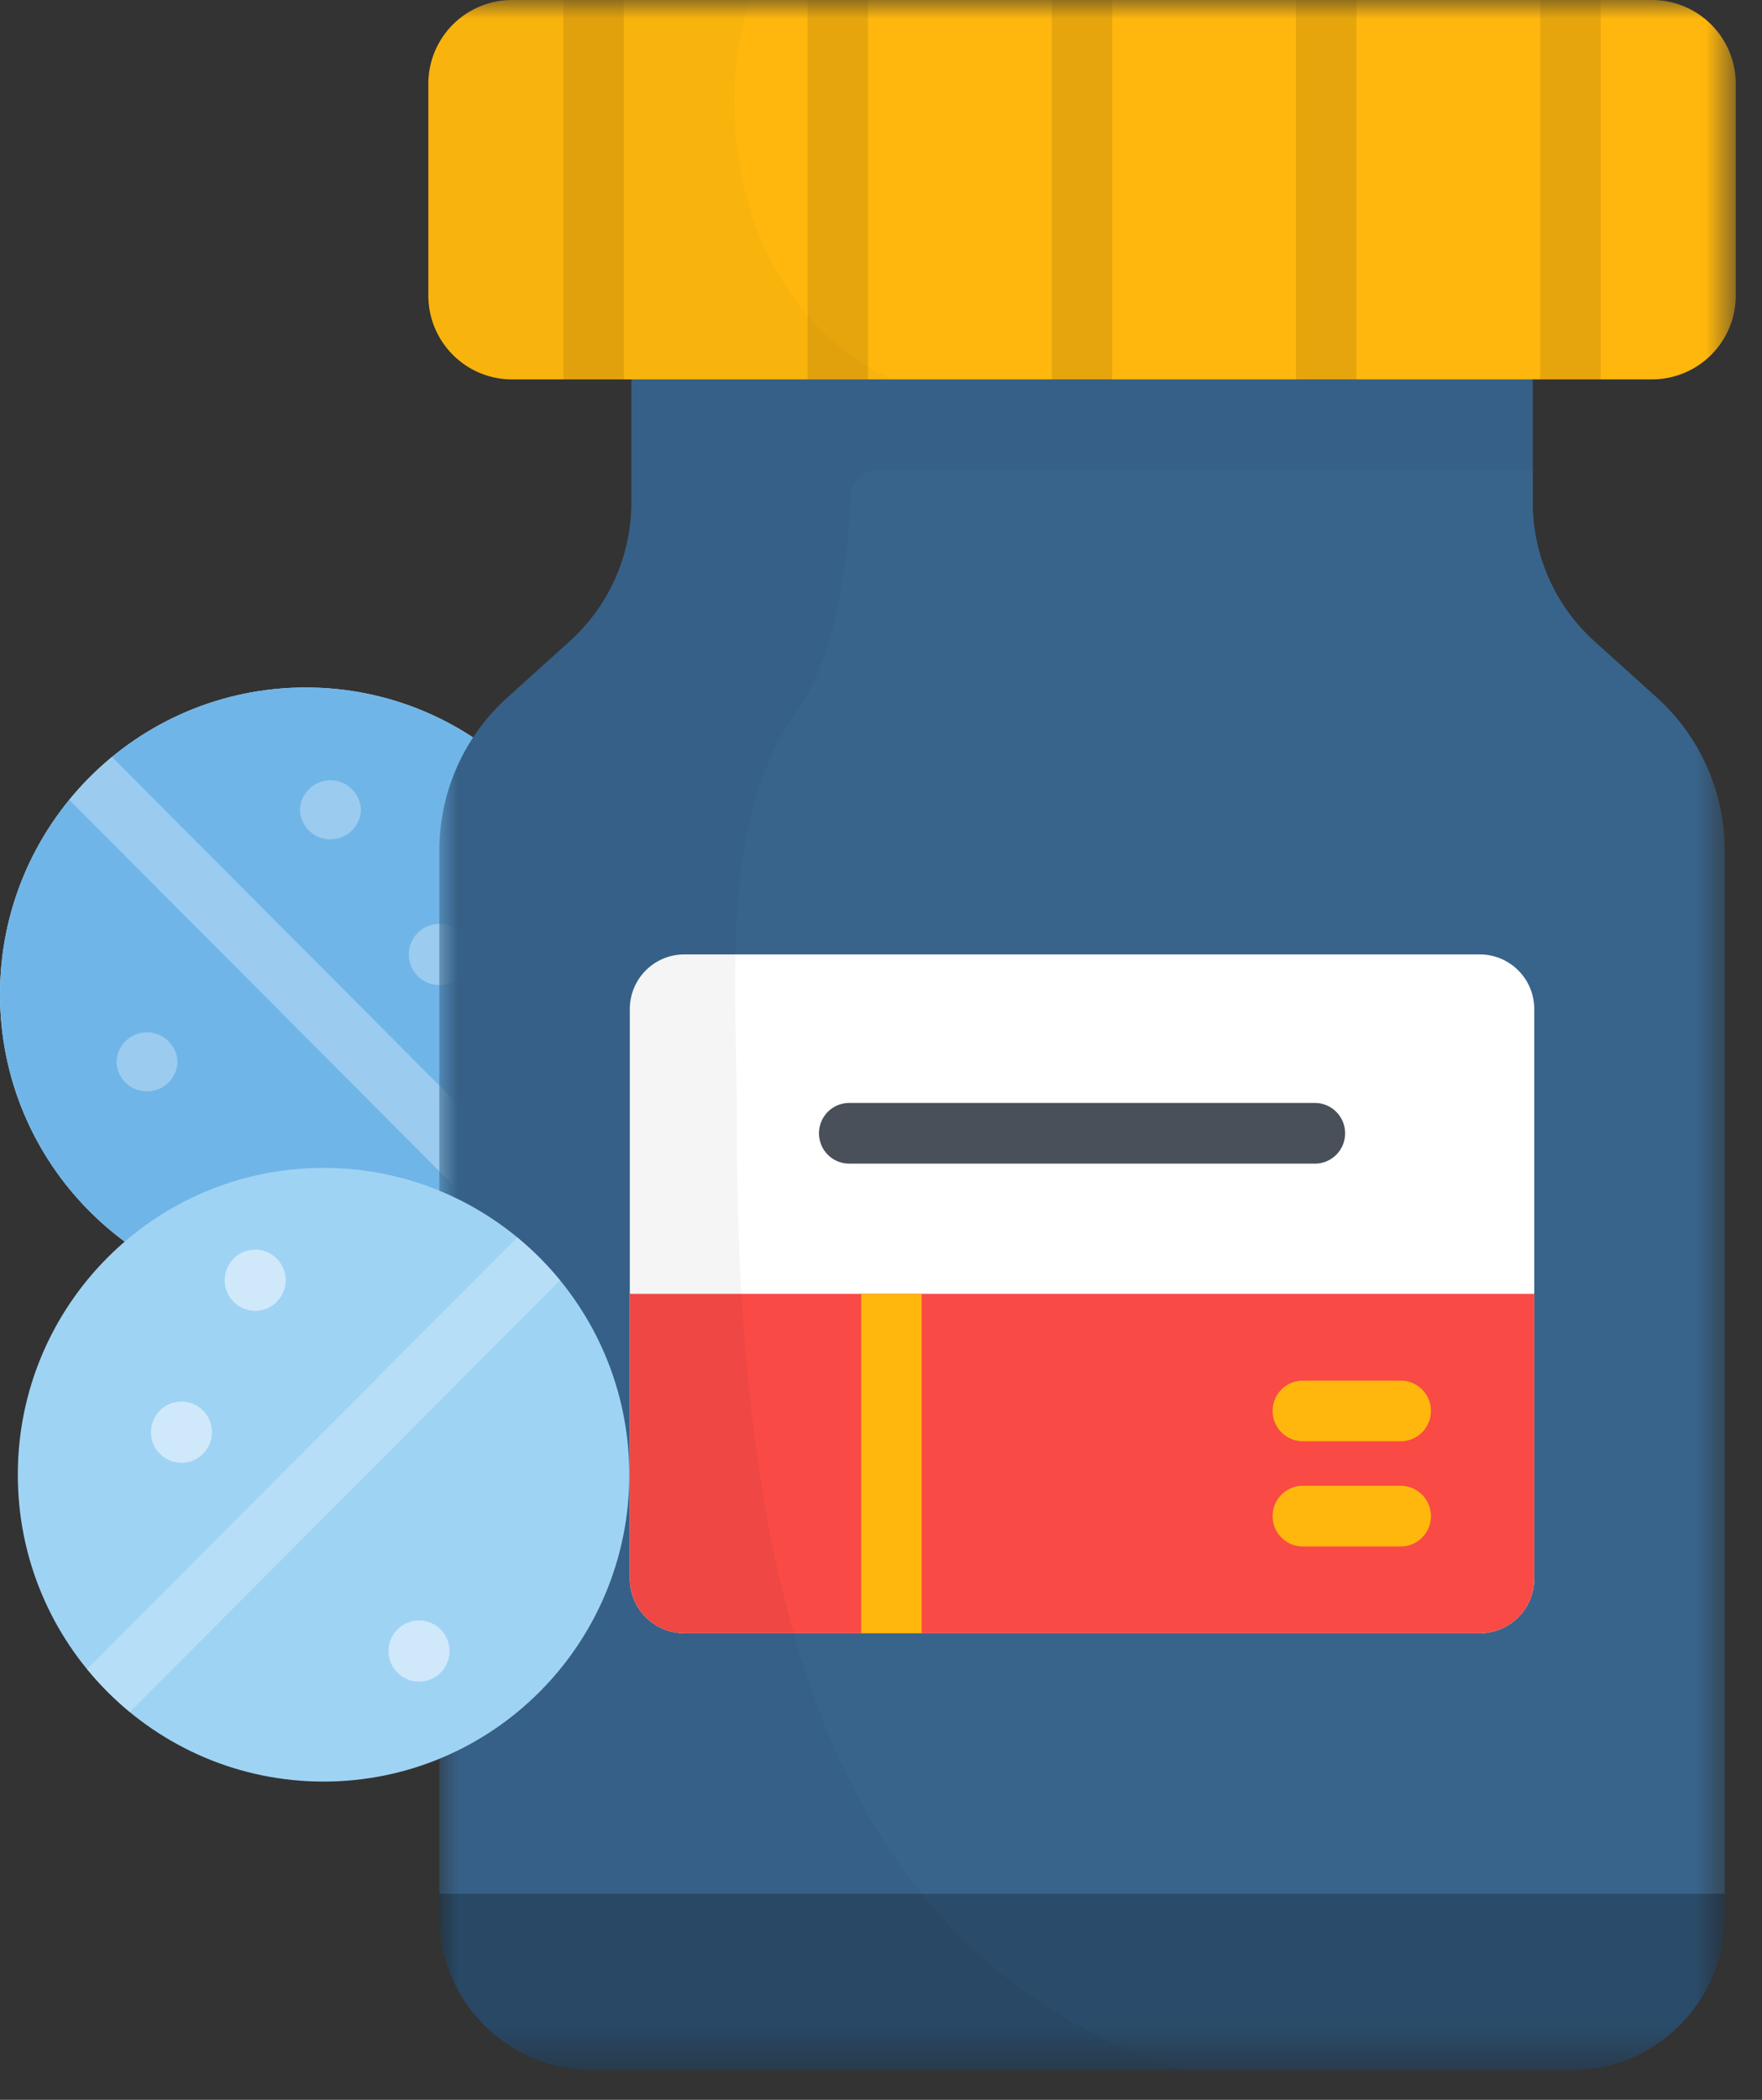 <svg xmlns="http://www.w3.org/2000/svg" xmlns:xlink="http://www.w3.org/1999/xlink" width="47" height="56" viewBox="0 0 47 56">
    <rect x="0" y="0" width="47" height="56" fill="#333333" stroke="none"/>
    <defs>
        <path id="a" d="M.005.063h34.287v51.588H.005z"/>
        <path id="c" d="M0 55.21h46.3V0H0z"/>
    </defs>
    <g fill="none" fill-rule="evenodd">
        <path fill="#D1EFF2" d="M8.156 18.335c4.504 0 8.155 3.663 8.155 8.183S12.66 34.7 8.156 34.7C3.65 34.7 0 31.037 0 26.518c0-4.52 3.651-8.183 8.156-8.183"/>
        <path fill="#70B5E8" d="M8.156 18.335c4.504 0 8.155 3.663 8.155 8.183S12.66 34.7 8.156 34.7C3.65 34.7 0 31.037 0 26.518c0-4.52 3.651-8.183 8.156-8.183"/>
        <g fill="#FFF" opacity=".3">
            <path d="M8.813 20.81c.45 0 .814.366.814.817a.815.815 0 0 1-1.626 0c0-.451.363-.816.812-.816M3.92 27.532c.45 0 .814.365.814.816a.815.815 0 0 1-1.626 0c0-.451.363-.816.812-.816M11.72 24.639a.815.815 0 1 1 0 1.632.815.815 0 0 1-.814-.817c0-.45.364-.815.813-.815"/>
        </g>
        <path fill="#FFF" d="M2.389 20.731a8.277 8.277 0 0 0-.542.6l11.477 11.516a8.267 8.267 0 0 0 1.14-1.143L2.987 20.188c-.206.17-.406.35-.598.543" opacity=".3"/>
        <g transform="translate(11.714 3.559)">
            <mask id="b" fill="#fff">
                <use xlink:href="#a"/>
            </mask>
            <path fill="#38648C" d="M29.172 9.84V.064H5.126v9.778a4.986 4.986 0 0 1-1.643 3.7l-1.67 1.507A5.486 5.486 0 0 0 .005 19.12v28.422A4.102 4.102 0 0 0 4.1 51.651h26.097a4.102 4.102 0 0 0 4.095-4.109V19.12a5.486 5.486 0 0 0-1.808-4.072l-1.67-1.507a4.985 4.985 0 0 1-1.642-3.7" mask="url(#b)"/>
        </g>
        <path fill="#000" d="M11.72 50.506v.594a4.102 4.102 0 0 0 4.094 4.11h26.097a4.102 4.102 0 0 0 4.095-4.11v-.594H11.72z" opacity=".25"/>
        <path fill="#FFF" d="M39.473 43.557H18.252a1.454 1.454 0 0 1-1.452-1.456V26.91c0-.804.65-1.456 1.452-1.456h21.221c.802 0 1.452.652 1.452 1.457V42.1c0 .804-.65 1.456-1.452 1.456"/>
        <path fill="#F94A46" d="M16.8 34.506v7.595c0 .804.65 1.456 1.452 1.456h21.221c.802 0 1.452-.652 1.452-1.456v-7.595H16.8z"/>
        <path fill="#FFB70D" d="M37.363 38.437h-2.61a.807.807 0 0 1-.807-.808c0-.447.361-.809.806-.809h2.611c.445 0 .806.362.806.809 0 .446-.36.808-.806.808M37.363 41.243h-2.61a.807.807 0 0 1-.807-.808c0-.447.361-.81.806-.81h2.611c.445 0 .806.363.806.81 0 .446-.36.808-.806.808"/>
        <mask id="d" fill="#fff">
            <use xlink:href="#c"/>
        </mask>
        <path fill="#FFB70D" d="M22.971 43.557h1.612v-9.051h-1.612z" mask="url(#d)"/>
        <path fill="#000" d="M23.39 12.54h17.496V7.083H16.84v6.315a4.986 4.986 0 0 1-1.643 3.7l-1.67 1.508a5.486 5.486 0 0 0-1.808 4.072V51.1a4.102 4.102 0 0 0 4.095 4.11h15.759c-9.85-3.106-11.92-13.57-11.92-25.354 0-3.738-.448-8.016 1.572-10.832 1-1.394 1.361-3.589 1.47-5.819a.697.697 0 0 1 .695-.666" mask="url(#d)" opacity=".2"/>
        <path fill="#FFB70D" d="M44.068 0h-30.41a2.235 2.235 0 0 0-2.232 2.239V7.88c0 1.236.999 2.238 2.231 2.238h30.411A2.235 2.235 0 0 0 46.3 7.881V2.239A2.235 2.235 0 0 0 44.07 0" mask="url(#d)"/>
        <path fill="#000" d="M11.426 2.239V7.88c0 1.236.999 2.238 2.231 2.238h10.16C19.56 8.193 19.005 2.694 20.024 0h-6.367a2.235 2.235 0 0 0-2.231 2.239" mask="url(#d)" opacity=".15"/>
        <g fill="#000" mask="url(#d)" opacity=".1">
            <path d="M28.057 10.119h1.612V0h-1.612zM21.542 10.119h1.612V0h-1.612zM15.028 10.119h1.612V0h-1.612zM34.57 10.119h1.612V0H34.57zM41.085 10.119h1.612V0h-1.612z"/>
        </g>
        <path fill="#9FD3F4" d="M8.63 31.147c4.505 0 8.156 3.664 8.156 8.183 0 4.52-3.651 8.183-8.155 8.183-4.505 0-8.156-3.663-8.156-8.183s3.651-8.183 8.156-8.183" mask="url(#d)"/>
        <g fill="#FFF" mask="url(#d)" opacity=".5">
            <path d="M4.84 37.379c.45 0 .813.365.813.816 0 .45-.364.816-.813.816a.815.815 0 0 1-.813-.816c0-.451.364-.816.813-.816M6.807 33.327c.45 0 .813.366.813.816 0 .451-.364.816-.813.816a.815.815 0 0 1-.813-.816c0-.45.364-.816.813-.816M11.178 43.216c.449 0 .813.365.813.816 0 .45-.364.815-.813.815a.815.815 0 0 1-.814-.815c0-.451.365-.816.814-.816"/>
        </g>
        <path fill="#FFF" d="M14.94 34.143A8.255 8.255 0 0 0 13.8 33L2.321 44.516a8.3 8.3 0 0 0 1.14 1.143L14.94 34.143z" mask="url(#d)" opacity=".5"/>
        <path fill="#495059" d="M35.074 31.033H22.652a.807.807 0 0 1-.806-.809c0-.446.36-.809.806-.809h12.422c.445 0 .806.363.806.81 0 .446-.361.808-.806.808" mask="url(#d)"/>
    </g>
</svg>
